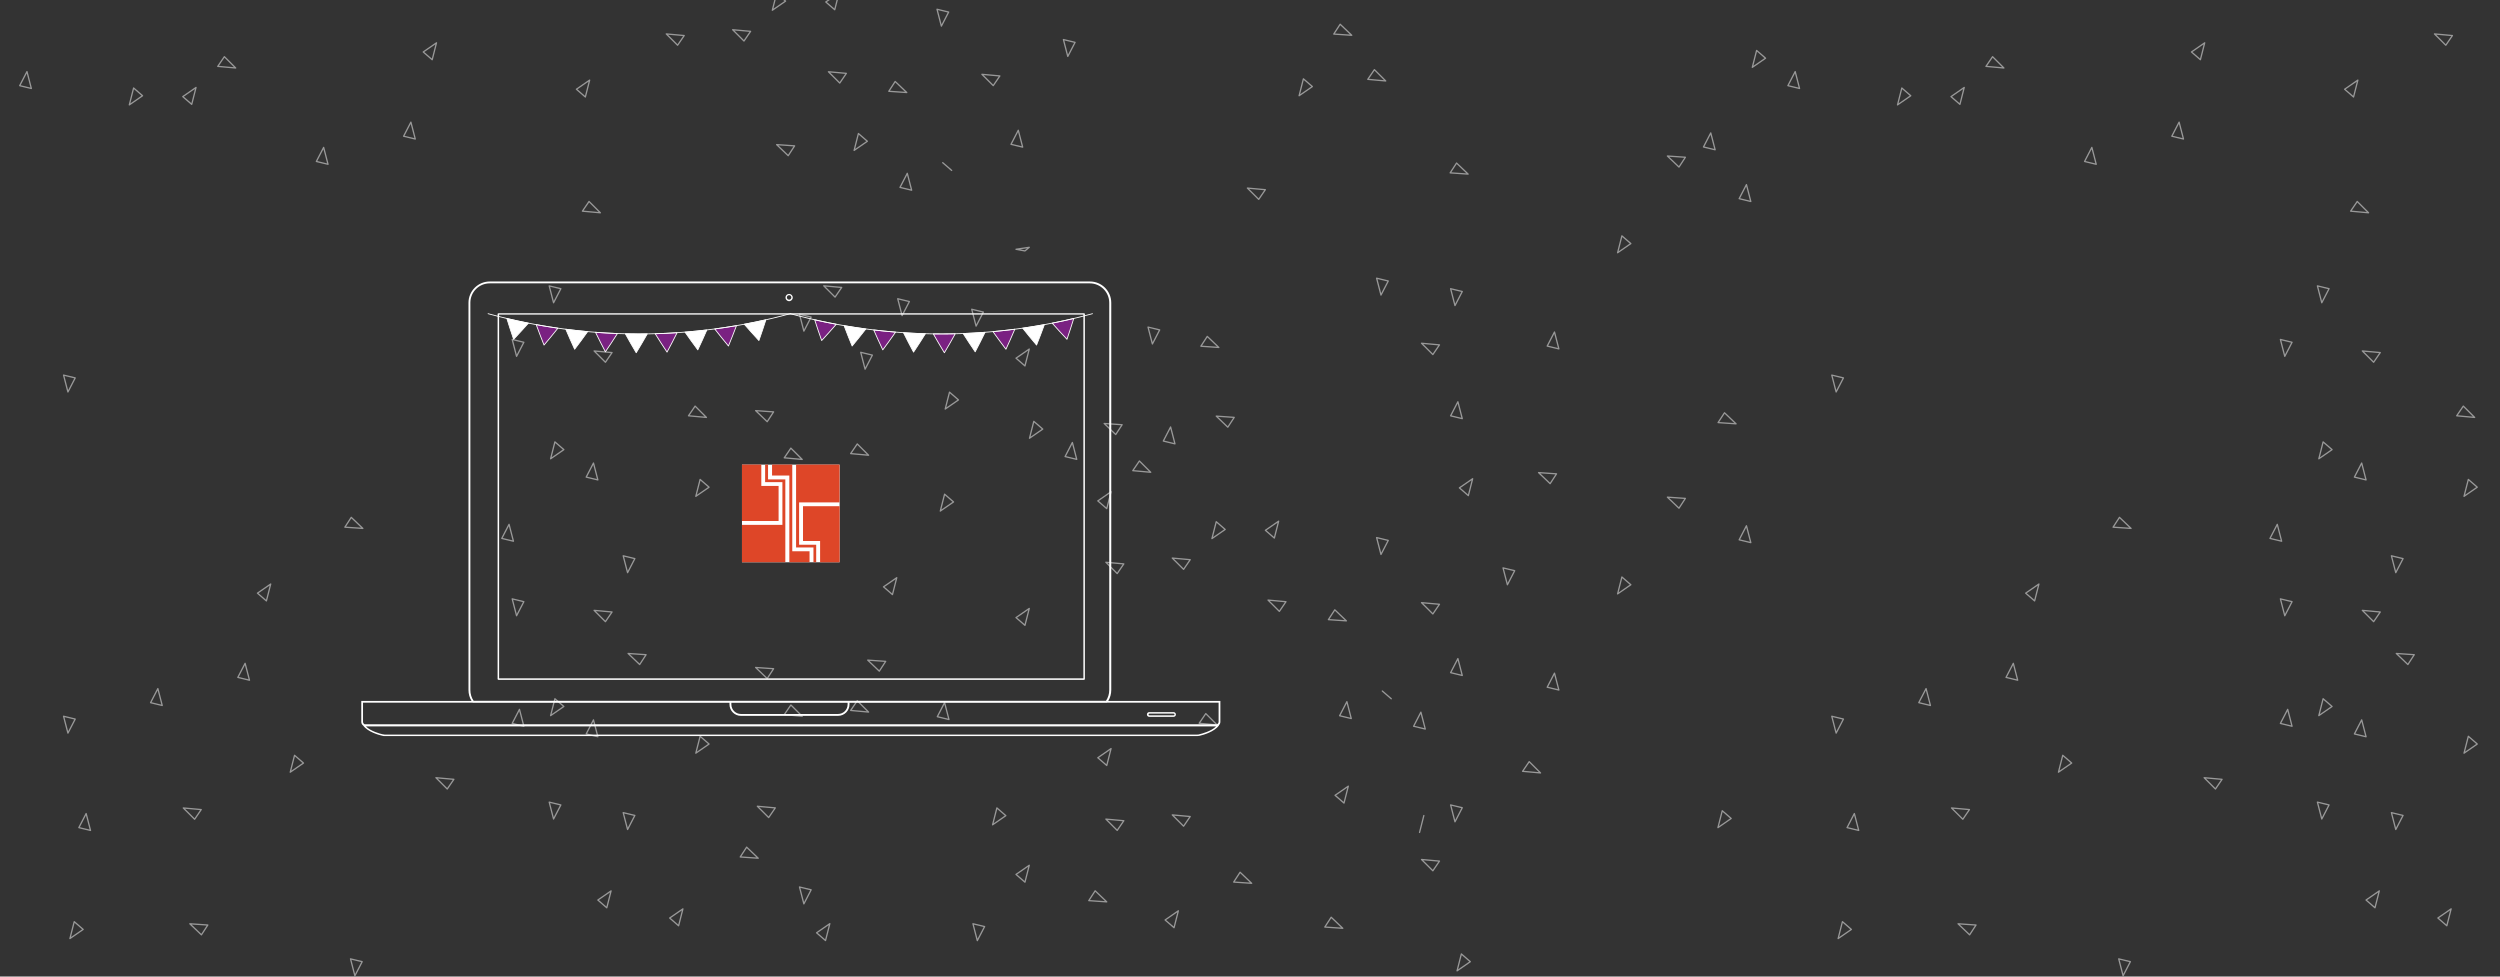 <?xml version="1.0" encoding="UTF-8"?>
<svg xmlns="http://www.w3.org/2000/svg" viewBox="0 0 2560 1000">
  <rect x="0" y="0" width="2560" height="1000" fill="#333333" stroke="none"/>
  <defs>
    <style>
      .cls-1, .cls-2 {
        fill: #fff;
      }

      .cls-3, .cls-2, .cls-4 {
        stroke-width: .86px;
      }

      .cls-3, .cls-2, .cls-4, .cls-5 {
        stroke: #fff;
        stroke-linecap: round;
        stroke-linejoin: round;
      }

      .cls-3, .cls-5 {
        fill: none;
      }

      .cls-6 {
        fill: #de4628;
      }

      .cls-4 {
        fill: #7a2182;
      }

      .cls-5 {
        stroke-width: 1.34px;
      }

      .cls-7 {
        opacity: .5;
      }
    </style>
  </defs>
  <g id="screens">
    <path id="links" class="cls-1" d="M1134.83,717.74c2.03-3.37,3.1-7.18,3.1-11.18v-396.47c0-12.08-9.77-21.85-21.85-21.85H501.57c-12.08,0-21.85,9.77-21.85,21.85v396.47c0,4,1.06,7.81,3.1,11.18h-112.88v21.47c0,1.55.75,2.9,1.91,3.74,4.7,6.59,16.37,9.77,19.82,10.53.77.26,1.41.26,2.19.26h832.27c.77,0,1.54-.13,2.19-.26,3.47-.77,15.17-3.99,19.93-10.67v-.27c.87-.84,1.41-2.02,1.41-3.33v-21.47h-114.81ZM748.91,719.67h119.04v1.67c0,5.4-4.37,9.77-9.77,9.77h-99.5c-5.4,0-9.77-4.37-9.77-9.77v-1.67ZM481.64,310.09c0-11.06,8.87-19.93,19.8-19.93h614.5c11.06,0,19.93,9,19.93,19.93v396.47c0,3.99-1.16,7.84-3.34,11.06H484.99c-2.19-3.21-3.34-7.07-3.34-11.06v-396.47ZM371.73,719.54h112.27l.09.13h262.9v1.67c0,6.43,5.27,11.7,11.7,11.7h99.5c6.43,0,11.7-5.27,11.7-11.7v-1.67h263.67l.09-.13h114.2v19.54c0,1.13-.7,2.12-1.68,2.57H373.41c-.98-.45-1.68-1.44-1.68-2.57v-19.54ZM1227.91,751.94c-.51.26-1.16.26-1.8.26H393.84c-.64,0-1.16-.13-1.8-.26-2.94-.61-12.27-3.09-17.38-8.1h870.35c.11,0,.2-.02.31-.03-5.09,5.01-14.34,7.39-17.41,8.13ZM1176.88,734.07h24.81c1.41,0,2.44-1.03,2.44-2.44s-1.16-2.44-2.44-2.44h-24.81c-1.41,0-2.44,1.03-2.44,2.44s1.16,2.44,2.44,2.44ZM1177,730.73h24.81c.51,0,.9.39.9.9s-.39.9-.9.9h-24.81c-.51,0-.9-.39-.9-.9s.39-.9.9-.9ZM808.05,308.42c2.06,0,3.73-1.67,3.73-3.73s-1.67-3.73-3.73-3.73-3.73,1.67-3.73,3.73,1.67,3.73,3.73,3.73ZM808.05,302.25c1.29,0,2.31,1.03,2.31,2.31s-1.03,2.31-2.31,2.31-2.31-1.03-2.31-2.31,1.03-2.31,2.31-2.31ZM510.31,696.15h599.84c.39,0,.77-.39.77-.77v-373.84c0-.39-.39-.77-.77-.77H510.31c-.39,0-.77.39-.77.77v373.84c0,.39.39.77.77.77ZM511.08,322.18h598.3v372.43H511.08v-372.43Z"/>
  </g>
  <g id="Webentwicklung">
    <g id="_4" data-name="4">
      <g>
        <g>
          <path class="cls-2" d="M525.94,347.45c5.16-5.45,10.21-10.97,15.14-16.54-7.38-1.45-14.74-3.05-22.07-4.79,2.19,7.12,4.5,14.23,6.94,21.33Z"/>
          <path class="cls-4" d="M557.09,353.35c4.86-5.72,9.6-11.49,14.23-17.32-7.43-1.06-14.84-2.27-22.24-3.62,2.54,6.99,5.22,13.97,8.01,20.93Z"/>
          <path class="cls-2" d="M588.44,357.62c4.55-5.96,8.98-11.98,13.29-18.04-7.46-.67-14.92-1.49-22.36-2.45,2.9,6.85,5.92,13.68,9.07,20.49Z"/>
          <path class="cls-4" d="M619.92,360.24c4.23-6.19,8.33-12.43,12.32-18.7-7.48-.28-14.96-.71-22.43-1.28,3.25,6.69,6.62,13.35,10.11,19.98Z"/>
          <path class="cls-2" d="M651.48,361.22c3.9-6.4,7.67-12.84,11.33-19.32-7.49.11-14.97.07-22.46-.11,3.59,6.51,7.3,12.99,11.13,19.43Z"/>
          <path class="cls-4" d="M683.04,360.56c3.56-6.6,7-13.23,10.31-19.88-7.47.5-14.96.85-22.44,1.06,3.92,6.32,7.97,12.59,12.13,18.83Z"/>
          <path class="cls-2" d="M714.55,358.25c3.22-6.77,6.31-13.57,9.27-20.39-7.45.88-14.91,1.63-22.38,2.22,4.25,6.1,8.61,12.16,13.1,18.17Z"/>
          <path class="cls-4" d="M745.93,354.31c2.87-6.93,5.61-13.89,8.22-20.85-7.41,1.27-14.83,2.4-22.27,3.39,4.56,5.87,9.25,11.69,14.05,17.46Z"/>
          <path class="cls-2" d="M777.12,348.72c2.51-7.08,4.89-14.16,7.15-21.26-7.35,1.66-14.72,3.18-22.11,4.56,4.87,5.63,9.86,11.19,14.96,16.7Z"/>
          <path class="cls-3" d="M499.8,321.22c101.3,27.65,208.16,27.65,309.46,0"/>
        </g>
        <g>
          <path class="cls-4" d="M1092.58,347.45c-5.16-5.45-10.21-10.97-15.14-16.54,7.38-1.45,14.74-3.05,22.07-4.79-2.19,7.12-4.5,14.23-6.94,21.33Z"/>
          <path class="cls-2" d="M1061.43,353.35c-4.86-5.72-9.6-11.49-14.23-17.32,7.43-1.06,14.84-2.27,22.24-3.62-2.54,6.99-5.22,13.97-8.01,20.93Z"/>
          <path class="cls-4" d="M1030.08,357.62c-4.55-5.96-8.98-11.98-13.29-18.04,7.46-.67,14.92-1.49,22.36-2.45-2.9,6.85-5.92,13.68-9.07,20.49Z"/>
          <path class="cls-2" d="M998.59,360.24c-4.23-6.19-8.33-12.43-12.32-18.7,7.48-.28,14.96-.71,22.43-1.28-3.25,6.69-6.62,13.35-10.11,19.98Z"/>
          <path class="cls-4" d="M967.03,361.22c-3.9-6.4-7.67-12.84-11.33-19.32,7.49.11,14.97.07,22.46-.11-3.59,6.51-7.3,12.99-11.13,19.43Z"/>
          <path class="cls-2" d="M935.47,360.56c-3.56-6.6-7-13.23-10.31-19.88,7.47.5,14.96.85,22.44,1.06-3.92,6.32-7.97,12.59-12.13,18.83Z"/>
          <path class="cls-4" d="M903.97,358.25c-3.22-6.77-6.31-13.57-9.27-20.39,7.45.88,14.91,1.63,22.38,2.22-4.25,6.1-8.62,12.16-13.1,18.17Z"/>
          <path class="cls-2" d="M872.58,354.31c-2.87-6.93-5.61-13.89-8.22-20.85,7.41,1.27,14.83,2.4,22.27,3.39-4.56,5.87-9.25,11.69-14.05,17.46Z"/>
          <path class="cls-4" d="M841.39,348.72c-2.51-7.08-4.89-14.16-7.15-21.26,7.35,1.66,14.72,3.18,22.11,4.56-4.87,5.63-9.86,11.19-14.96,16.7Z"/>
          <path class="cls-3" d="M1118.71,321.22c-101.3,27.65-208.16,27.65-309.46,0"/>
        </g>
      </g>
      <g id="konfetti" class="cls-7">
        <polygon class="cls-5" points="2453.27 849.41 2460.73 835.01 2448.8 832.14 2453.27 849.41"/>
        <polygon class="cls-5" points="2377.5 838.66 2384.95 824.26 2373.02 821.38 2377.5 838.66"/>
        <polygon class="cls-5" points="2174.05 999.16 2181.5 984.76 2169.57 981.88 2174.05 999.16"/>
        <polygon class="cls-5" points="1998.34 827.35 2009.93 838.92 2016.71 829.01 1998.34 827.35"/>
        <polygon class="cls-5" points="2509.95 930.68 2496.38 940.05 2505.54 947.98 2509.95 930.68"/>
        <polygon class="cls-5" points="2436.39 912.27 2422.83 921.64 2431.98 929.57 2436.39 912.27"/>
        <polygon class="cls-5" points="2087.85 598.03 2074.28 607.4 2083.44 615.33 2087.85 598.03"/>
        <polygon class="cls-5" points="2453.81 669.15 2465.66 680.47 2472.21 670.42 2453.81 669.15"/>
        <polygon class="cls-5" points="1972.29 705.13 1964.83 719.53 1976.76 722.41 1972.29 705.13"/>
        <polygon class="cls-5" points="1591.79 689.31 1584.33 703.71 1596.27 706.59 1591.79 689.31"/>
        <polygon class="cls-5" points="1788.36 538.37 1780.9 552.77 1792.83 555.65 1788.36 538.37"/>
        <polygon class="cls-5" points="2425.41 217.89 2413.81 206.31 2407.04 216.22 2425.41 217.89"/>
        <polygon class="cls-5" points="1656.42 608.14 1669.98 598.77 1660.82 590.84 1656.42 608.14"/>
        <polygon class="cls-5" points="2342.59 726.39 2335.13 740.79 2347.06 743.67 2342.59 726.39"/>
        <polygon class="cls-5" points="2418.37 737.15 2410.91 751.55 2422.84 754.43 2418.37 737.15"/>
        <polygon class="cls-5" points="2374.47 732.8 2388.03 723.43 2378.87 715.5 2374.47 732.8"/>
        <polygon class="cls-5" points="2005.04 945.95 2016.89 957.27 2023.44 947.22 2005.04 945.95"/>
        <polygon class="cls-5" points="1707.42 509.09 1719.27 520.41 1725.82 510.36 1707.42 509.09"/>
        <polygon class="cls-5" points="1575.48 483.94 1587.33 495.27 1593.88 485.22 1575.48 483.94"/>
        <polygon class="cls-5" points="1898.85 833.08 1891.39 847.48 1903.32 850.36 1898.85 833.08"/>
        <polygon class="cls-5" points="1882.24 961.09 1895.81 951.72 1886.65 943.79 1882.24 961.09"/>
        <polygon class="cls-5" points="1759.17 847.5 1772.73 838.13 1763.58 830.2 1759.17 847.5"/>
        <polygon class="cls-5" points="2523.16 771.24 2536.72 761.88 2527.57 753.95 2523.16 771.24"/>
        <polygon class="cls-5" points="1777.73 434 1765.88 422.68 1759.33 432.73 1777.73 434"/>
        <polygon class="cls-5" points="1880.21 750.71 1887.67 736.32 1875.74 733.44 1880.21 750.71"/>
        <polygon class="cls-5" points="1591.79 339.98 1584.33 354.38 1596.27 357.26 1591.79 339.98"/>
        <polygon class="cls-5" points="1788.36 189.04 1780.9 203.43 1792.83 206.31 1788.36 189.04"/>
        <polygon class="cls-5" points="1656.42 258.81 1669.98 249.44 1660.82 241.51 1656.42 258.81"/>
        <polygon class="cls-5" points="1707.42 159.76 1719.27 171.08 1725.82 161.03 1707.42 159.76"/>
        <polygon class="cls-5" points="1880.21 401.38 1887.67 386.98 1875.74 384.1 1880.21 401.38"/>
        <polygon class="cls-5" points="2182.19 541.09 2170.34 529.77 2163.79 539.82 2182.19 541.09"/>
        <polygon class="cls-5" points="2453.27 586.41 2460.73 572.02 2448.8 569.14 2453.27 586.41"/>
        <polygon class="cls-5" points="2339.61 630.52 2347.06 616.12 2335.13 613.24 2339.61 630.52"/>
        <polygon class="cls-5" points="2257.03 796.37 2268.62 807.94 2275.39 798.03 2257.03 796.37"/>
        <polygon class="cls-5" points="2419.02 625.01 2430.61 636.58 2437.39 626.67 2419.02 625.01"/>
        <polygon class="cls-5" points="2061.64 679.25 2054.18 693.65 2066.11 696.53 2061.64 679.25"/>
        <polygon class="cls-5" points="2257.61 43.85 2244.05 53.21 2253.2 61.14 2257.61 43.85"/>
        <polygon class="cls-5" points="2142.05 150.94 2134.6 165.34 2146.53 168.22 2142.05 150.94"/>
        <polygon class="cls-5" points="2231.4 125.07 2223.94 139.47 2235.88 142.35 2231.4 125.07"/>
        <polygon class="cls-5" points="2534.03 427.43 2522.43 415.86 2515.66 425.77 2534.03 427.43"/>
        <polygon class="cls-5" points="2331.92 536.93 2324.46 551.33 2336.39 554.21 2331.92 536.93"/>
        <polygon class="cls-5" points="2418.37 474.15 2410.91 488.55 2422.84 491.43 2418.37 474.15"/>
        <polygon class="cls-5" points="2374.47 469.8 2388.03 460.43 2378.87 452.5 2374.47 469.8"/>
        <polygon class="cls-5" points="2107.85 790.73 2121.41 781.37 2112.26 773.44 2107.85 790.73"/>
        <polygon class="cls-5" points="2492.9 34.74 2504.5 46.32 2511.27 36.41 2492.9 34.74"/>
        <polygon class="cls-5" points="2414.44 82.03 2400.88 91.39 2410.03 99.32 2414.44 82.03"/>
        <polygon class="cls-5" points="2523.16 508.24 2536.72 498.88 2527.57 490.95 2523.16 508.24"/>
        <polygon class="cls-5" points="2011.37 89.57 1997.81 98.93 2006.96 106.86 2011.37 89.57"/>
        <polygon class="cls-5" points="2051.99 69.62 2040.4 58.05 2033.62 67.96 2051.99 69.62"/>
        <polygon class="cls-5" points="1751.82 136.1 1744.36 150.49 1756.29 153.37 1751.82 136.1"/>
        <polygon class="cls-5" points="1838.27 73.32 1830.81 87.71 1842.74 90.59 1838.27 73.32"/>
        <polygon class="cls-5" points="1794.36 68.96 1807.93 59.6 1798.77 51.67 1794.36 68.96"/>
        <polygon class="cls-5" points="1943.06 107.41 1956.62 98.04 1947.46 90.11 1943.06 107.41"/>
        <polygon class="cls-5" points="2377.5 310.03 2384.95 295.63 2373.02 292.75 2377.5 310.03"/>
        <polygon class="cls-5" points="2339.61 364.89 2347.06 350.49 2335.13 347.61 2339.61 364.89"/>
        <polygon class="cls-5" points="2419.02 359.38 2430.61 370.95 2437.39 361.04 2419.02 359.38"/>
      </g>
      <g id="konfetti-2" data-name="konfetti" class="cls-7">
        <polygon class="cls-5" points="1133.31 923.52 1121.45 912.19 1114.9 922.24 1133.31 923.52"/>
        <polygon class="cls-5" points="1281.7 904.5 1269.85 893.18 1263.3 903.23 1281.7 904.5"/>
        <polygon class="cls-5" points="1375 950.57 1363.14 939.25 1356.6 949.3 1375 950.57"/>
        <polygon class="cls-5" points="1000.77 963.2 1008.23 948.8 996.3 945.92 1000.77 963.2"/>
        <polygon class="cls-5" points="1132.42 838.76 1144.01 850.33 1150.79 840.42 1132.42 838.76"/>
        <polygon class="cls-5" points="1200.4 834.46 1211.99 846.03 1218.77 836.12 1200.4 834.46"/>
        <polygon class="cls-5" points="1053.96 886.04 1040.39 895.41 1049.55 903.34 1053.96 886.04"/>
        <polygon class="cls-5" points="1206.63 932.67 1193.06 942.03 1202.22 949.96 1206.63 932.67"/>
        <polygon class="cls-5" points="1489.9 841.52 1497.36 827.12 1485.43 824.25 1489.9 841.52"/>
        <polygon class="cls-5" points="1455.64 880.12 1467.24 891.69 1474.01 881.78 1455.64 880.12"/>
        <line class="cls-5" x1="1453.62" y1="852.41" x2="1458.02" y2="835.12"/>
        <polygon class="cls-5" points="1137.72 766.55 1124.15 775.92 1133.31 783.85 1137.72 766.55"/>
        <polygon class="cls-5" points="776.42 878.81 764.56 867.48 758.01 877.53 776.42 878.81"/>
        <polygon class="cls-5" points="642.63 849.41 650.09 835.01 638.15 832.14 642.63 849.41"/>
        <polygon class="cls-5" points="823.16 925.56 830.62 911.16 818.68 908.28 823.16 925.56"/>
        <polygon class="cls-5" points="566.85 838.66 574.31 824.26 562.38 821.38 566.85 838.66"/>
        <polygon class="cls-5" points="363.4 999.16 370.86 984.76 358.93 981.88 363.4 999.16"/>
        <polygon class="cls-5" points="775.53 825.61 787.12 837.18 793.9 827.27 775.53 825.61"/>
        <polygon class="cls-5" points="187.69 827.35 199.29 838.92 206.06 829.01 187.69 827.35"/>
        <polygon class="cls-5" points="699.3 930.68 685.74 940.05 694.89 947.98 699.3 930.68"/>
        <polygon class="cls-5" points="849.74 945.82 836.17 955.18 845.33 963.11 849.74 945.82"/>
        <polygon class="cls-5" points="625.74 912.27 612.18 921.64 621.34 929.57 625.74 912.27"/>
        <polygon class="cls-5" points="277.2 598.03 263.64 607.4 272.79 615.33 277.2 598.03"/>
        <polygon class="cls-5" points="1380.67 805.04 1367.1 814.41 1376.26 822.34 1380.67 805.04"/>
        <polygon class="cls-5" points="888.54 675.96 900.39 687.29 906.94 677.23 888.54 675.96"/>
        <polygon class="cls-5" points="773.76 683.49 785.61 694.82 792.16 684.76 773.76 683.49"/>
        <polygon class="cls-5" points="643.17 669.15 655.02 680.47 661.57 670.42 643.17 669.15"/>
        <polygon class="cls-5" points="967.26 719.5 959.8 733.9 971.73 736.78 967.26 719.5"/>
        <polygon class="cls-5" points="161.64 705.13 154.19 719.53 166.12 722.41 161.64 705.13"/>
        <polygon class="cls-5" points="889.43 729.16 877.83 717.58 871.06 727.49 889.43 729.16"/>
        <polygon class="cls-5" points="821.45 733.46 809.85 721.89 803.08 731.8 821.45 733.46"/>
        <polygon class="cls-5" points="614.76 217.89 603.17 206.31 596.39 216.22 614.76 217.89"/>
        <polygon class="cls-5" points="1016.41 844.6 1029.97 835.23 1020.81 827.3 1016.41 844.6"/>
        <polygon class="cls-5" points="531.94 726.39 524.49 740.79 536.42 743.67 531.94 726.39"/>
        <polygon class="cls-5" points="607.72 737.15 600.26 751.55 612.2 754.43 607.72 737.15"/>
        <polygon class="cls-5" points="563.82 732.8 577.38 723.43 568.23 715.5 563.82 732.8"/>
        <polygon class="cls-5" points="194.39 945.95 206.25 957.27 212.8 947.22 194.39 945.95"/>
        <polygon class="cls-5" points="1379.22 718.5 1371.76 732.9 1383.69 735.78 1379.22 718.5"/>
        <polygon class="cls-5" points="88.2 833.08 80.74 847.48 92.68 850.36 88.2 833.08"/>
        <polygon class="cls-5" points="1454.99 729.26 1447.54 743.66 1459.47 746.54 1454.99 729.26"/>
        <polygon class="cls-5" points="1492.88 674.4 1485.43 688.8 1497.36 691.68 1492.88 674.4"/>
        <polygon class="cls-5" points="1246.31 742.31 1234.72 730.73 1227.95 740.64 1246.31 742.31"/>
        <polygon class="cls-5" points="1577.5 791.48 1565.9 779.91 1559.13 789.82 1577.5 791.48"/>
        <polygon class="cls-5" points="71.6 961.09 85.16 951.72 76.01 943.79 71.6 961.09"/>
        <line class="cls-5" x1="1424.66" y1="715.54" x2="1415.5" y2="707.61"/>
        <polygon class="cls-5" points="1492.03 994.13 1505.59 984.76 1496.44 976.83 1492.03 994.13"/>
        <polygon class="cls-5" points="712.51 771.24 726.08 761.88 716.92 753.95 712.51 771.24"/>
        <polygon class="cls-5" points="1503.36 178.28 1491.51 166.96 1484.96 177.01 1503.36 178.28"/>
        <polygon class="cls-5" points="1378.68 635.77 1366.83 624.45 1360.28 634.5 1378.68 635.77"/>
        <polygon class="cls-5" points="69.56 750.71 77.02 736.32 65.09 733.44 69.56 750.71"/>
        <polygon class="cls-5" points="69.56 401.38 77.02 386.98 65.09 384.1 69.56 401.38"/>
        <polygon class="cls-5" points="1132.42 575.76 1144.01 587.34 1150.79 577.43 1132.42 575.76"/>
        <polygon class="cls-5" points="1200.4 571.46 1211.99 583.03 1218.77 573.12 1200.4 571.46"/>
        <polygon class="cls-5" points="1298.46 614.49 1310.06 626.06 1316.83 616.15 1298.46 614.49"/>
        <polygon class="cls-5" points="1053.96 623.05 1040.39 632.41 1049.55 640.34 1053.96 623.05"/>
        <polygon class="cls-5" points="918.28 591.56 904.72 600.93 913.88 608.86 918.28 591.56"/>
        <polygon class="cls-5" points="1543.57 598.8 1551.03 584.4 1539.1 581.52 1543.57 598.8"/>
        <polygon class="cls-5" points="1414.12 567.77 1421.58 553.37 1409.65 550.49 1414.12 567.77"/>
        <polygon class="cls-5" points="1455.64 617.12 1467.24 628.69 1474.01 618.78 1455.64 617.12"/>
        <polygon class="cls-5" points="1507.99 490.21 1494.42 499.58 1503.58 507.51 1507.99 490.21"/>
        <polygon class="cls-5" points="1137.72 503.55 1124.15 512.92 1133.31 520.85 1137.72 503.55"/>
        <polygon class="cls-5" points="371.54 541.09 359.69 529.77 353.14 539.82 371.54 541.09"/>
        <polygon class="cls-5" points="642.63 586.41 650.09 572.02 638.15 569.14 642.63 586.41"/>
        <polygon class="cls-5" points="528.96 630.52 536.42 616.12 524.49 613.24 528.96 630.52"/>
        <polygon class="cls-5" points="446.38 796.37 457.97 807.94 464.75 798.03 446.38 796.37"/>
        <polygon class="cls-5" points="608.37 625.01 619.96 636.58 626.74 626.67 608.37 625.01"/>
        <polygon class="cls-5" points="780.83 490.4 767.26 499.77 776.42 507.7 780.83 490.4"/>
        <polygon class="cls-5" points="1309.33 533.68 1295.77 543.04 1304.92 550.97 1309.33 533.68"/>
        <polygon class="cls-5" points="773.76 420.49 785.61 431.82 792.16 421.77 773.76 420.49"/>
        <polygon class="cls-5" points="250.99 679.25 243.54 693.65 255.47 696.53 250.99 679.25"/>
        <polygon class="cls-5" points="446.97 43.85 433.4 53.21 442.56 61.14 446.97 43.85"/>
        <polygon class="cls-5" points="331.41 150.94 323.95 165.34 335.88 168.22 331.41 150.94"/>
        <polygon class="cls-5" points="420.76 125.07 413.3 139.47 425.23 142.35 420.76 125.07"/>
        <polygon class="cls-5" points="1098.11 453.11 1090.65 467.51 1102.58 470.39 1098.11 453.11"/>
        <polygon class="cls-5" points="889.43 466.16 877.83 454.59 871.06 464.49 889.43 466.16"/>
        <polygon class="cls-5" points="821.45 470.46 809.85 458.89 803.08 468.8 821.45 470.46"/>
        <polygon class="cls-5" points="723.38 427.43 711.79 415.86 705.01 425.77 723.38 427.43"/>
        <polygon class="cls-5" points="967.89 418.87 981.45 409.51 972.3 401.58 967.89 418.87"/>
        <polygon class="cls-5" points="1054.2 448.76 1067.77 439.39 1058.61 431.47 1054.2 448.76"/>
        <polygon class="cls-5" points="962.86 523.34 976.42 513.98 967.26 506.05 962.86 523.34"/>
        <polygon class="cls-5" points="521.27 536.93 513.82 551.33 525.75 554.21 521.27 536.93"/>
        <polygon class="cls-5" points="607.72 474.15 600.26 488.55 612.2 491.43 607.72 474.15"/>
        <polygon class="cls-5" points="563.82 469.8 577.38 460.43 568.23 452.5 563.82 469.8"/>
        <polygon class="cls-5" points="297.2 790.73 310.77 781.37 301.61 773.44 297.2 790.73"/>
        <polygon class="cls-5" points="1245.43 426.11 1257.28 437.44 1263.83 427.39 1245.43 426.11"/>
        <polygon class="cls-5" points="1130.65 433.64 1142.5 444.97 1149.05 434.92 1130.65 433.64"/>
        <polygon class="cls-5" points="1198.69 437.22 1191.23 451.62 1203.16 454.5 1198.69 437.22"/>
        <polygon class="cls-5" points="1492.88 411.4 1485.43 425.8 1497.36 428.68 1492.88 411.4"/>
        <polygon class="cls-5" points="1178.34 483.61 1166.74 472.04 1159.97 481.95 1178.34 483.61"/>
        <polygon class="cls-5" points="1418.98 82.91 1407.38 71.34 1400.61 81.24 1418.98 82.91"/>
        <polygon class="cls-5" points="1330.28 98.02 1343.85 88.65 1334.69 80.73 1330.28 98.02"/>
        <polygon class="cls-5" points="1241.02 551.52 1254.58 542.15 1245.43 534.22 1241.02 551.52"/>
        <polygon class="cls-5" points="795.27 148.09 807.12 159.42 813.67 149.36 795.27 148.09"/>
        <polygon class="cls-5" points="929.05 177.48 921.6 191.88 933.53 194.76 929.05 177.48"/>
        <polygon class="cls-5" points="1042.72 133.38 1035.26 147.78 1047.2 150.66 1042.72 133.38"/>
        <polygon class="cls-5" points="874.62 154 888.18 144.64 879.02 136.71 874.62 154"/>
        <line class="cls-5" x1="974.5" y1="174.52" x2="965.34" y2="166.59"/>
        <polygon class="cls-5" points="928.52 94.75 916.66 83.43 910.12 93.48 928.52 94.75"/>
        <polygon class="cls-5" points="682.26 34.74 693.85 46.32 700.63 36.41 682.26 34.74"/>
        <polygon class="cls-5" points="750.24 30.44 761.83 42.01 768.61 32.1 750.24 30.44"/>
        <polygon class="cls-5" points="848.3 73.47 859.9 85.04 866.67 75.13 848.3 73.47"/>
        <polygon class="cls-5" points="603.79 82.03 590.23 91.39 599.39 99.32 603.79 82.03"/>
        <polygon class="cls-5" points="1093.41 57.78 1100.87 43.38 1088.94 40.5 1093.41 57.78"/>
        <polygon class="cls-5" points="963.96 26.75 971.42 12.35 959.49 9.47 963.96 26.75"/>
        <polygon class="cls-5" points="1005.48 76.1 1017.08 87.67 1023.85 77.76 1005.48 76.1"/>
        <polygon class="cls-5" points="859.17 -7.34 845.61 2.02 854.76 9.95 859.17 -7.34"/>
        <polygon class="cls-5" points="790.86 10.5 804.42 1.13 795.26 -6.8 790.86 10.5"/>
        <polygon class="cls-5" points="712.51 508.24 726.08 498.88 716.92 490.95 712.51 508.24"/>
        <polygon class="cls-5" points="200.72 89.57 187.16 98.93 196.32 106.86 200.72 89.57"/>
        <polygon class="cls-5" points="241.34 69.62 229.75 58.05 222.98 67.96 241.34 69.62"/>
        <polygon class="cls-5" points="27.62 73.32 20.16 87.71 32.09 90.59 27.62 73.32"/>
        <polygon class="cls-5" points="132.41 107.41 145.97 98.04 136.82 90.11 132.41 107.41"/>
        <polygon class="cls-5" points="1248.09 355.8 1236.23 344.47 1229.69 354.53 1248.09 355.8"/>
        <polygon class="cls-5" points="1384.18 36.14 1372.33 24.82 1365.78 34.87 1384.18 36.14"/>
        <polygon class="cls-5" points="999.52 333.94 1006.98 319.54 995.04 316.66 999.52 333.94"/>
        <polygon class="cls-5" points="1180.05 352.22 1187.51 337.82 1175.57 334.95 1180.05 352.22"/>
        <polygon class="cls-5" points="923.74 323.18 931.2 308.78 919.26 305.9 923.74 323.18"/>
        <polygon class="cls-5" points="885.85 378.04 893.31 363.64 881.38 360.76 885.85 378.04"/>
        <polygon class="cls-5" points="1277.33 192.59 1288.92 204.16 1295.7 194.25 1277.33 192.59"/>
        <polygon class="cls-5" points="1053.96 357.42 1040.39 366.78 1049.55 374.71 1053.96 357.42"/>
        <polygon class="cls-5" points="1489.9 312.9 1497.36 298.5 1485.43 295.62 1489.9 312.9"/>
        <polygon class="cls-5" points="1414.12 302.14 1421.58 287.74 1409.65 284.86 1414.12 302.14"/>
        <polygon class="cls-5" points="1455.64 351.49 1467.24 363.06 1474.01 353.15 1455.64 351.49"/>
        <polygon class="cls-5" points="823.16 339.07 830.62 324.68 818.68 321.8 823.16 339.07"/>
        <polygon class="cls-5" points="566.85 310.03 574.31 295.63 562.38 292.75 566.85 310.03"/>
        <polygon class="cls-5" points="528.96 364.89 536.42 350.49 524.49 347.61 528.96 364.89"/>
        <polygon class="cls-5" points="843.51 292.68 855.1 304.25 861.88 294.34 843.51 292.68"/>
        <polygon class="cls-5" points="608.37 359.38 619.96 370.95 626.74 361.04 608.37 359.38"/>
        <polygon class="cls-5" points="1053.96 253.25 1040.39 255.26 1049.55 256.96 1053.96 253.25"/>
      </g>
      <g>
        <rect class="cls-1" x="759.78" y="475.78" width="100" height="100"/>
        <path class="cls-6" d="M790.58,486.98v-11.2h20.7v88.7h17.7v11.2h-20.7v-88.7s-17.7,0-17.7,0ZM832.98,560.58v15.1h2.8v-17.9h-17.5v-43.3h41.4v-38.7h-44.5v84.8h17.8ZM797.28,533.48v-35.9h-17.7v-21.8h-19.8v57.7h37.5ZM822.28,518.38v35.6h17.5v21.8h20v-57.4h-37.5ZM804.18,490.88h-17.7v-15.1h-3v17.9h17.7v43.8h-41.4v38.2h44.4v-84.8Z"/>
      </g>
    </g>
  </g>
</svg>